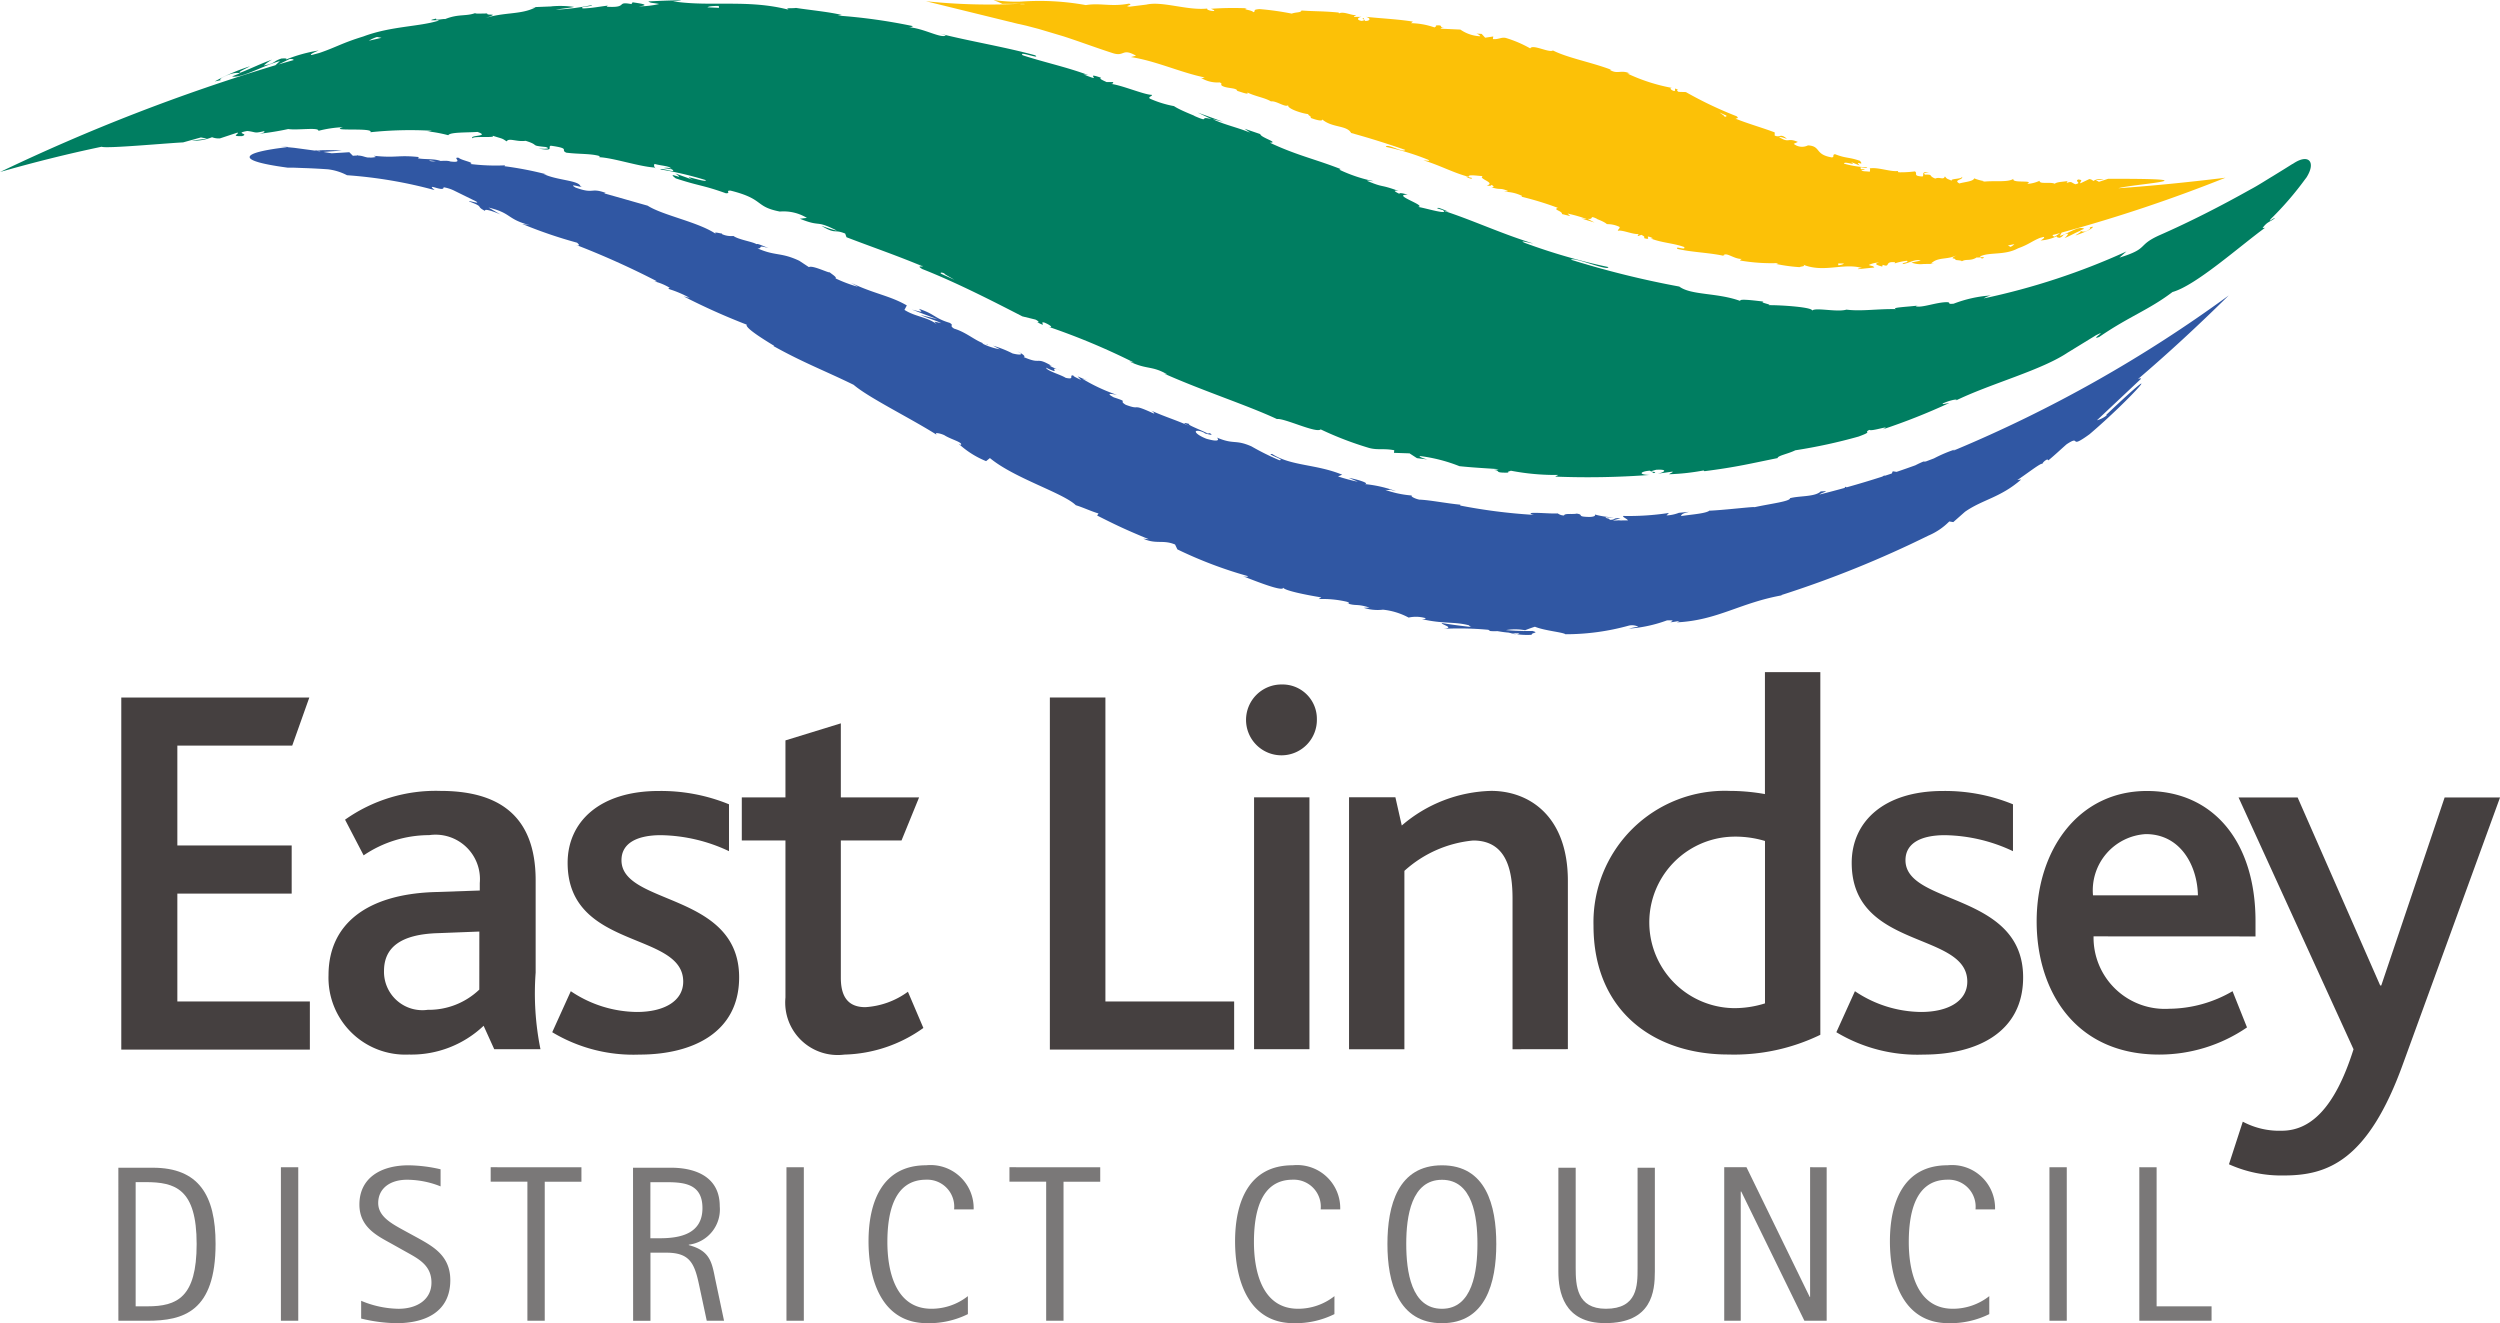 <?xml version="1.0" encoding="UTF-8"?>
<svg xmlns="http://www.w3.org/2000/svg" xmlns:xlink="http://www.w3.org/1999/xlink" id="logo-eastlindsey" width="121.118" height="64.105" viewBox="0 0 121.118 64.105">
  <defs>
    <clipPath id="clip-path">
      <rect id="Rectangle_276" data-name="Rectangle 276" width="121.118" height="64.105" fill="none"></rect>
    </clipPath>
  </defs>
  <path id="Path_1006" data-name="Path 1006" d="M230.462,272.649V255.592h9.11l-.828,2.329h-5.566v4.839h5.539v2.331h-5.539v5.228h6.42v2.33Z" transform="translate(-224.586 -221.8)" fill="#454040"></path>
  <g id="Group_847" data-name="Group 847" transform="translate(0 0)">
    <g id="Group_846" data-name="Group 846" clip-path="url(#clip-path)">
      <path id="Path_1007" data-name="Path 1007" d="M256.6,270.805l-1.988.077c-1.831.052-2.631.7-2.631,1.832a1.859,1.859,0,0,0,2.117,1.883,3.544,3.544,0,0,0,2.5-.98Zm.721,5.7-.514-1.135a5.084,5.084,0,0,1-3.614,1.394,3.725,3.725,0,0,1-3.9-3.844c0-2.5,1.884-3.9,5.057-4.025l2.271-.078v-.362a2.152,2.152,0,0,0-2.452-2.321,5.652,5.652,0,0,0-3.175.98l-.9-1.729a7.6,7.6,0,0,1,4.618-1.394c2.785,0,4.616,1.161,4.616,4.334v4.463a13.631,13.631,0,0,0,.233,3.716Z" transform="translate(-233.377 -225.674)" fill="#454040"></path>
      <path id="Path_1008" data-name="Path 1008" d="M273.809,276.766a7.625,7.625,0,0,1-4.23-1.084l.9-1.987a5.811,5.811,0,0,0,3.2,1.006c1.341,0,2.246-.541,2.246-1.47,0-2.45-5.6-1.523-5.6-5.753,0-1.986,1.548-3.483,4.413-3.483a8.688,8.688,0,0,1,3.405.645v2.271a7.973,7.973,0,0,0-3.3-.775c-1.11,0-1.909.361-1.909,1.213,0,2.193,5.7,1.548,5.7,5.675,0,2.683-2.272,3.742-4.826,3.742" transform="translate(-242.825 -225.674)" fill="#454040"></path>
      <path id="Path_1009" data-name="Path 1009" d="M291.75,273.908a2.542,2.542,0,0,1-2.864-2.761v-7.611h-2.115v-2.089h2.115v-2.76l2.683-.826v3.586h3.792l-.852,2.089h-2.94v6.657c0,.954.388,1.418,1.186,1.418a3.885,3.885,0,0,0,2.064-.747l.749,1.755a6.853,6.853,0,0,1-3.818,1.29" transform="translate(-250.833 -222.817)" fill="#454040"></path>
    </g>
  </g>
  <path id="Path_1010" data-name="Path 1010" d="M314.733,272.649V255.592h2.691v14.727h6.237v2.33Z" transform="translate(-263.87 -221.8)" fill="#454040"></path>
  <g id="Group_849" data-name="Group 849" transform="translate(0 0)">
    <g id="Group_848" data-name="Group 848" clip-path="url(#clip-path)">
      <path id="Path_1011" data-name="Path 1011" d="M332.89,259.805h2.683v12.2H332.89Zm3.043-3.793a1.716,1.716,0,1,1-1.7-1.676,1.664,1.664,0,0,1,1.7,1.676" transform="translate(-272.134 -221.175)" fill="#454040"></path>
      <path id="Path_1012" data-name="Path 1012" d="M349.763,276.507v-7.3c0-1.315-.259-2.813-1.908-2.813a5.759,5.759,0,0,0-3.331,1.471v8.643h-2.682V264.3h2.246l.309,1.368a6.89,6.89,0,0,1,4.332-1.678c1.807,0,3.715,1.187,3.715,4.361v8.152Z" transform="translate(-276.485 -225.674)" fill="#454040"></path>
      <path id="Path_1013" data-name="Path 1013" d="M372.319,261.4a4.974,4.974,0,0,0-1.6-.208,4.155,4.155,0,0,0,.1,8.307,4.956,4.956,0,0,0,1.5-.231Zm-1.781,10.345c-3.585,0-6.527-2.09-6.527-6.244a6.365,6.365,0,0,1,6.605-6.527,9.656,9.656,0,0,1,1.7.154v-5.907H375v17.569a9.574,9.574,0,0,1-4.464.955" transform="translate(-286.81 -220.657)" fill="#454040"></path>
      <path id="Path_1014" data-name="Path 1014" d="M390.264,276.766a7.622,7.622,0,0,1-4.23-1.084l.9-1.987a5.82,5.82,0,0,0,3.2,1.006c1.341,0,2.244-.541,2.244-1.47,0-2.45-5.6-1.523-5.6-5.753,0-1.986,1.548-3.483,4.413-3.483a8.674,8.674,0,0,1,3.4.645v2.271a7.962,7.962,0,0,0-3.3-.775c-1.11,0-1.908.361-1.908,1.213,0,2.193,5.7,1.548,5.7,5.675,0,2.683-2.271,3.742-4.826,3.742" transform="translate(-297.068 -225.674)" fill="#454040"></path>
      <path id="Path_1015" data-name="Path 1015" d="M409.48,266.084a2.729,2.729,0,0,0-2.555,2.967h5.083c-.026-1.418-.826-2.967-2.527-2.967m-2.529,4.954a3.456,3.456,0,0,0,3.664,3.508,6.186,6.186,0,0,0,3.07-.851l.7,1.754a7.521,7.521,0,0,1-4.256,1.316c-4.1,0-5.935-3.121-5.935-6.45,0-3.482,2.038-6.32,5.341-6.32,3.25,0,5.262,2.5,5.262,6.3v.747Z" transform="translate(-305.525 -225.674)" fill="#454040"></path>
      <path id="Path_1016" data-name="Path 1016" d="M430.076,277.472c-1.7,4.721-3.664,5.419-5.78,5.419a6.144,6.144,0,0,1-2.656-.542l.67-2.064a3.759,3.759,0,0,0,1.882.439c1.343,0,2.555-1.006,3.483-3.947l-5.571-12.2h2.862l4,9.108h.054l3.069-9.108h2.684Z" transform="translate(-313.653 -225.943)" fill="#454040"></path>
      <path id="Path_1017" data-name="Path 1017" d="M231.069,304.877h.57c1.439,0,2.385-.431,2.385-3.018,0-2.675-1.033-3-2.482-3h-.473Zm-.838-6.715H231.9c2.225,0,3.041,1.332,3.041,3.686,0,3.288-1.557,3.728-3.309,3.728h-1.4Z" transform="translate(-224.497 -241.589)" fill="#7a7878"></path>
    </g>
  </g>
  <rect id="Rectangle_278" data-name="Rectangle 278" width="0.841" height="7.436" transform="translate(13.609 56.55)" fill="#7a7878"></rect>
  <g id="Group_851" data-name="Group 851" transform="translate(0 0)">
    <g id="Group_850" data-name="Group 850" clip-path="url(#clip-path)">
      <path id="Path_1018" data-name="Path 1018" d="M254.926,301.465c.753.419,1.569.87,1.569,2.042,0,1.546-1.224,2.084-2.611,2.084a7.632,7.632,0,0,1-1.708-.225v-.86a4.834,4.834,0,0,0,1.806.387c.912,0,1.6-.452,1.6-1.269,0-.838-.624-1.15-1.236-1.492l-.655-.367c-.689-.386-1.6-.794-1.6-1.923,0-1.277,1.022-1.9,2.386-1.9a7.132,7.132,0,0,1,1.547.193v.828a4.419,4.419,0,0,0-1.622-.322c-.85,0-1.4.441-1.4,1.128,0,.655.656,1,1.236,1.321Z" transform="translate(-234.679 -241.486)" fill="#7a7878"></path>
    </g>
  </g>
  <path id="Path_1019" data-name="Path 1019" d="M264,298.162v.7h1.779V305.6h.84v-6.736h1.778v-.7Z" transform="translate(-240.228 -241.613)" fill="#7a7878"></path>
  <g id="Group_853" data-name="Group 853" transform="translate(0 0)">
    <g id="Group_852" data-name="Group 852" clip-path="url(#clip-path)">
      <path id="Path_1020" data-name="Path 1020" d="M277.746,301.579h.461c1.01,0,2.063-.227,2.063-1.461,0-1.256-1.01-1.256-1.9-1.256h-.622Zm-.84-3.417h1.838c.505,0,2.364.065,2.364,1.869a1.719,1.719,0,0,1-1.5,1.859v.022c1.021.268,1.117.817,1.278,1.633l.43,2.031h-.838l-.365-1.708c-.225-1.074-.453-1.59-1.59-1.59h-.772v3.3h-.84Z" transform="translate(-246.238 -241.589)" fill="#7a7878"></path>
    </g>
  </g>
  <rect id="Rectangle_281" data-name="Rectangle 281" width="0.841" height="7.436" transform="translate(38.102 56.55)" fill="#7a7878"></rect>
  <g id="Group_855" data-name="Group 855" transform="translate(0 0)">
    <g id="Group_854" data-name="Group 854" clip-path="url(#clip-path)">
      <path id="Path_1021" data-name="Path 1021" d="M303.078,305.15a4.253,4.253,0,0,1-1.968.44c-2.244,0-2.846-2.161-2.846-3.964,0-1.913.666-3.687,2.793-3.687a2.089,2.089,0,0,1,2.3,2.138h-.947a1.308,1.308,0,0,0-1.353-1.439c-1.568,0-1.88,1.611-1.88,3.028,0,1.237.312,3.225,2.137,3.225a2.85,2.85,0,0,0,1.763-.612Z" transform="translate(-256.186 -241.485)" fill="#7a7878"></path>
    </g>
  </g>
  <path id="Path_1022" data-name="Path 1022" d="M311.054,298.162v.7h1.779V305.6h.841v-6.736h1.778v-.7Z" transform="translate(-262.149 -241.613)" fill="#7a7878"></path>
  <g id="Group_857" data-name="Group 857" transform="translate(0 0)">
    <g id="Group_856" data-name="Group 856" clip-path="url(#clip-path)">
      <path id="Path_1023" data-name="Path 1023" d="M336.318,305.15a4.234,4.234,0,0,1-1.966.44c-2.245,0-2.847-2.161-2.847-3.964,0-1.913.667-3.687,2.794-3.687a2.089,2.089,0,0,1,2.3,2.138h-.947a1.308,1.308,0,0,0-1.352-1.439c-1.568,0-1.881,1.611-1.881,3.028,0,1.237.313,3.225,2.139,3.225a2.846,2.846,0,0,0,1.761-.612Z" transform="translate(-271.669 -241.485)" fill="#7a7878"></path>
      <path id="Path_1024" data-name="Path 1024" d="M347.966,304.893c1.481,0,1.718-1.816,1.718-3.149s-.237-3.1-1.718-3.1-1.731,1.763-1.731,3.1.237,3.149,1.731,3.149m-2.643-3.137c0-1.879.515-3.814,2.643-3.814s2.631,1.934,2.631,3.814-.514,3.835-2.631,3.835-2.643-1.966-2.643-3.835" transform="translate(-278.106 -241.486)" fill="#7a7878"></path>
      <path id="Path_1025" data-name="Path 1025" d="M365.5,303.19c0,.968-.139,2.5-2.407,2.5-2.018,0-2.267-1.535-2.267-2.5v-5.029h.839v4.867c0,.838.054,1.966,1.462,1.966,1.536,0,1.536-1.128,1.536-1.966v-4.867h.838Z" transform="translate(-285.327 -241.588)" fill="#7a7878"></path>
    </g>
  </g>
  <path id="Path_1026" data-name="Path 1026" d="M380.049,298.162v6.284h-.019l-3.063-6.284h-1.078V305.6h.8v-6.261h.024l3.06,6.261h1.079v-7.437Z" transform="translate(-292.355 -241.613)" fill="#7a7878"></path>
  <g id="Group_859" data-name="Group 859" transform="translate(0 0)">
    <g id="Group_858" data-name="Group 858" clip-path="url(#clip-path)">
      <path id="Path_1027" data-name="Path 1027" d="M395.706,305.15a4.25,4.25,0,0,1-1.969.44c-2.243,0-2.845-2.161-2.845-3.964,0-1.913.667-3.687,2.794-3.687a2.088,2.088,0,0,1,2.3,2.138h-.947a1.308,1.308,0,0,0-1.352-1.439c-1.569,0-1.881,1.611-1.881,3.028,0,1.237.311,3.225,2.137,3.225a2.854,2.854,0,0,0,1.763-.612Z" transform="translate(-299.331 -241.485)" fill="#7a7878"></path>
    </g>
  </g>
  <rect id="Rectangle_285" data-name="Rectangle 285" width="0.839" height="7.436" transform="translate(99.29 56.55)" fill="#7a7878"></rect>
  <path id="Path_1028" data-name="Path 1028" d="M413.616,298.162V305.6h3.5v-.7h-2.662v-6.736Z" transform="translate(-309.972 -241.613)" fill="#7a7878"></path>
  <g id="Group_861" data-name="Group 861" transform="translate(0 0)">
    <g id="Group_860" data-name="Group 860" clip-path="url(#clip-path)">
      <path id="Path_1029" data-name="Path 1029" d="M265.08,205.535c-.036-.06.038-.072.188,0-.093-.013.254.168.465.3-.181-.085-.411-.188-.652-.3m-.86-.37-.373-.158.374.155Zm-30.681-10.03c.1,0,.189.013.181.055-.245.069-.49.14-.737.214Zm4.223-1.065.217.042c-.2.045-.408.094-.613.141a1.684,1.684,0,0,1,.4-.183m16.542-1.506a.1.1,0,0,1,.017.095l-.553-.025c.041-.038.186-.067.536-.069m76.253,7.658,0,0,0,0-.01.005-.033.02-.13.082-.264.165-.527.325c-.356.213-.7.441-1.07.636-1.451.814-2.941,1.574-4.436,2.231-1.083.495-.462.626-1.915,1.074l.34-.3a33.328,33.328,0,0,1-6.912,2.275,1.168,1.168,0,0,1,.35-.144,6.184,6.184,0,0,0-1.808.4c-.365.036-.094-.064-.326-.074-.5,0-1.225.287-1.5.2-.03-.008.035-.024.11-.038-.42.06-1.362.094-1.076.175-.886-.018-1.692.116-2.4.025-.465.137-1.512-.123-1.669.05.074-.168-1.535-.275-2.1-.266.194-.03-.477-.124-.248-.173-.634-.08-1.217-.139-1.122-.029-1.124-.413-2.374-.268-2.961-.7a44.882,44.882,0,0,1-5.246-1.3c.118-.154,1.819.575,1.808.355a29.038,29.038,0,0,1-4.036-1.166c-.387-.169.252.006.4.026-1.564-.483-2.952-1.137-4.344-1.587a1.225,1.225,0,0,1,.306.071c-.266-.1-.61-.276-.611-.186l.268.084c.382.287-1.155-.191-1.229-.152.544-.038-1.309-.607-.477-.595-.179-.058-.414-.111-.4-.043-.253-.122-.322-.187-.035-.137-.97-.353-.665-.129-1.528-.491.02-.036.2.021.308.014a7.211,7.211,0,0,1-1.654-.555c.045,0,0-.05.118-.009-1.219-.486-2.167-.677-3.487-1.3.475,0-.445-.245-.462-.416l-.76-.259.27.19c-.649-.267-1.269-.387-1.812-.656l.508.132-1.237-.45.674.322c-.691-.186,0,.207-.856-.167.183.052-.655-.252-.966-.467h0a5.176,5.176,0,0,1-1.17-.363c-.111-.092.16-.123.088-.184-.364,0-1.565-.516-2.019-.53.146.017.181-.058.14-.089l-.306,0c-.3-.135-.339-.165-.268-.209-.924-.324.233.285-.843-.161a1.933,1.933,0,0,1,.237.037c-1.1-.408-2.168-.626-3.186-.964-.261-.237.913.221.6,0-1.495-.412-3.139-.674-4.592-1.043l.268.081c-.247.159-1.065-.348-1.83-.4.184.022.263-.069.208-.056a27.151,27.151,0,0,0-3.62-.505l.2-.028c-.589-.149-1.574-.242-2.22-.343-.2.032-.572-.02-.354.088-1.98-.518-3.837-.127-5.615-.411.214,0,.511-.039.341-.043-.509,0-1.017.026-1.526.051.122.094.2.056.523.126a4.515,4.515,0,0,1-1,.113c.682-.071-.008-.153-.306-.2.051.029-.05.062-.024.092-.8-.152-.128.194-1.213.126l.056-.053c-.4.045-.774.126-1.211.136-.188-.1.427-.075.45-.165a11.137,11.137,0,0,1-1.758.227c.259-.052.633-.082.889-.134a4.666,4.666,0,0,0-1.132-.026h.044l-1.043.042.268,0c-.735.385-1.557.209-2.554.562.97-.326.149-.128.207-.262-.266,0-.672.025-.562-.026-.47.178-.827.033-1.484.3-.037-.034-.517.091-.426-.028-.622.148.162.041.118.1-.942.3-2.306.263-3.645.766-1.052.324-1.307.518-2.132.8l-.374.1c-.186-.016.343-.221.343-.22a7.263,7.263,0,0,0-1.6.445c.1-.066-.02-.063-.2-.057-.444.139-.258.227-.863.34a1.946,1.946,0,0,1,.4-.284c-.522.181-1.01.426-1.541.635-.164-.021.294-.207.472-.314a9.24,9.24,0,0,0-1.708.736l.3-.066c-.082,0-.011-.09.114-.147.491-.251.762-.206.8-.178l-.376.149c.467.1,1.527-.544,2.32-.744l-.217.2a92.759,92.759,0,0,0-13.339,5.172q2.527-.723,4.919-1.223c.2.1,3.12-.171,3.944-.21l.865-.241.3.058-.742.1a2.363,2.363,0,0,0,.982-.168.878.878,0,0,0,.384.056l.848-.281c.114.065-.375.185.215.173.4-.122-.41-.132.261-.25.434.048.315.13.807.009.073.042-.029.084-.226.124a13.68,13.68,0,0,0,1.4-.227c.449.069,1.5-.1,1.463.087a5.641,5.641,0,0,1,1.188-.177c-.744.222,1.533,0,1.33.245a18.282,18.282,0,0,1,2.974-.072.749.749,0,0,1-.251.023,7.054,7.054,0,0,1,1.051.193c.083-.157.942-.123,1.415-.16.653.231-.429.141-.236.314-.019-.134,1.178,0,.964-.132.5.163.437.108.682.277.116-.187.479.033.922-.028.722.224.159.22.976.3.373.127-.355.076-.355.076.818.144.413-.081.6-.139.99.14.434.2.752.338.616.077,1.114.038,1.565.15.03.033.115.06,0,.068.671.02,1.9.441,2.682.5a.247.247,0,0,1,.088.062c-.1-.107-.1-.188-.059-.235.363.1.7.092.81.225a.775.775,0,0,0-.365-.029l.393.064c.3.234-.532-.1-.561.006a16.3,16.3,0,0,1,2.2.518c.076.164-1.33-.356-.615-.011l-.858-.31c.606.411-.524-.173.022.237,1.133.376,1.3.317,2.423.72.278.013-.048-.139.231-.127,1.656.413,1.147.771,2.385,1.014a2.187,2.187,0,0,1,1.313.307l-.34.042c1.076.432.7.025,1.793.573-.224-.026-.869-.286-.71-.206.686.4.55.123,1.112.35l.064.178c1.152.446,2.445.887,3.711,1.42-.086.005-.319-.048-.042.121,1.61.632,3.363,1.527,4.852,2.294l.631.154c.137.062.229.163.074.118.574.311.063-.056.368.03.34.145.417.265.188.2a32.894,32.894,0,0,1,4.149,1.738l-.231-.061c.851.417,1.08.191,1.844.633l-.165-.044c1.878.839,4.042,1.537,5.475,2.206.335-.061,1.917.707,2.118.5a16.219,16.219,0,0,0,2.346.9c.431.115.68.01,1.219.11l-.014.127.755.025.358.232.511.064c-.2-.045-.417-.136-.378-.167a7.674,7.674,0,0,1,1.925.492c.632.067,1.269.1,1.9.144a1,1,0,0,1-.386.029c.643.019.02.161.876.138-.122-.04.074-.068.1-.092a11.411,11.411,0,0,0,2.3.206l-.153.08a40.146,40.146,0,0,0,4.574-.08c-.574-.015-.449-.17.012-.207l.194.118c.294-.106-.487-.012.119-.162.59-.033.41.12.072.19l.714-.1c.047.036-.121.072-.16.127a10.936,10.936,0,0,0,1.664-.183l.045.035c1.579-.2,2.279-.382,3.544-.635,0-.119.5-.2.856-.377a25.949,25.949,0,0,0,3.067-.666c.755-.279.2-.16.524-.326.089.1,1.176-.279.637-.019a30.755,30.755,0,0,0,3.233-1.281c-.19.029-.393.09-.3.016.283-.132.678-.223.654-.16l-.073.042c1.739-.852,4.239-1.49,5.529-2.39l-.073.05,1.368-.839c.662-.331-.351.278.161.08,1.432-.988,2.406-1.307,3.548-2.176,1.123-.311,3.247-2.211,4.478-3.108l-.113.005c.236-.321.376-.292.6-.478-.07-.013-.356.244-.207.048a15.443,15.443,0,0,0,1.67-1.934l.05-.065.013-.017c.478-.753.108-1.186-.66-.66" transform="translate(-219.498 -192.279)" fill="#007e61"></path>
      <path id="Path_1030" data-name="Path 1030" d="M245.6,205.767l-.067.013-.125-.02H245.4a.69.69,0,0,1,.2.007m79.657,14.3-.139.073Zm.143.423-.022.053Zm-11.686,6.91h0Zm-10.058,1.731.028-.012a.237.237,0,0,1-.093.055c-.228.009-.3-.028-.332-.05.108.005.233.013.4.007m28.47-10.559a1.275,1.275,0,0,1-.475.241l2.137-2.011c-.009-.034-.066-.021-.151.017q2.174-1.857,4.4-4.055a64.8,64.8,0,0,1-13.34,7.521c0-.02.034-.044.161-.086a6.724,6.724,0,0,0-1.1.459l-.39.148a.644.644,0,0,1-.122.012l.067-.034a4.745,4.745,0,0,0-.457.209c-.305.11-.606.216-.911.319l-.184-.029-.05.108c-.111.037-.224.074-.336.11-.014,0-.023-.009-.016-.022-.047.028-.082.047-.108.063q-.861.277-1.717.516a.155.155,0,0,1-.073-.026c-.034.03-.032.044-.013.052-.417.115-.831.225-1.246.328.17-.129.586-.185.067-.153-.275.271-1.045.206-1.487.329.009.156-.969.269-1.724.436.042-.044-1.451.139-2.172.168l.018-.028c-.12.163-.863.206-1.4.289.015-.093.109-.137.394-.206l-.5.049a1.885,1.885,0,0,1-.6.126l.119-.12a12.807,12.807,0,0,1-2.221.145c-.028.059.2.141.235.216-.143,0-.284,0-.427.007a.415.415,0,0,1,.141-.036,1.515,1.515,0,0,1-.442.027l.367-.1c-.4-.035-.207.081-.525.072.007-.082-.234-.063-.188-.127a2.11,2.11,0,0,0,.4.008,3.775,3.775,0,0,1-.928-.137c.03.047,0,.11-.262.119-.676-.015-.23-.106-.621-.163-.165.049-.592-.03-.61.091a.505.505,0,0,1-.305-.1c-.351.033-1.627-.11-1.246.051l.09.016H304.3a26.909,26.909,0,0,1-3.493-.448l.008-.041c-.679-.065-1.5-.229-1.989-.245-.2-.039-.45-.165-.356-.2a5,5,0,0,1-1.3-.275c.525.045-.162-.1.533.068a6.17,6.17,0,0,0-1.512-.346c.264-.042-.462-.253-.778-.3l.438.187a8.767,8.767,0,0,1-.962-.258l.2-.086c-1.282-.52-2.472-.412-3.39-1-.377-.021.692.293.347.3a12.039,12.039,0,0,1-1.353-.671c-.8-.35-.834-.069-1.675-.427.091.085.152.246-.506.059-.593-.235-.662-.465-.273-.361.144.05.209.09.195.1.2.053.462.124.243-.01l-.1.018c-.278-.154-1.1-.458-.877-.46-.467-.124-.222,0,.1.152-.739-.349-1.19-.457-1.956-.8.114.073.209.172.084.123-1.123-.513-.539-.115-1.322-.406-.412-.247.223-.1-.581-.361-.454-.242-.05-.162.154-.12a8.6,8.6,0,0,1-1.694-.792l.386.121a5.875,5.875,0,0,1-.6-.228l.172.18c-.212-.108-.4-.186-.375-.223-.251-.036.108.223-.373.115-.272-.169-.905-.331-.956-.494.9.433-.049-.163.732.15a3.606,3.606,0,0,1-.548-.238c-.028-.027.041-.012.1.007-.828-.482-.46-.037-1.364-.432.145-.017-.154-.22-.307-.269.364.16.123.188-.233.094a5.592,5.592,0,0,0-.948-.377l.335.177a3.065,3.065,0,0,1-.847-.277c-.012-.068.384.127.249.04-.5-.078-.962-.569-1.621-.765-.269-.173.028-.138-.214-.28-.739-.221-.717-.427-1.488-.679.173.183.22.178-.339.037l1.239.469-.834-.211c.365.162.8.283,1.01.4-.4-.09-.355-.1-.214.056-.44-.356-1.026-.357-1.565-.7l.115-.216c-.827-.48-1.6-.563-2.71-1.1l.349.2a6.67,6.67,0,0,1-1.091-.409c.067-.059-.153-.184-.291-.3,0,.065-.831-.356-1-.246l-.47-.31c-.9-.422-1.143-.213-2.021-.6.3.024-.082-.192.538-.011-.3-.119-.56-.24-.585-.189-.156-.116-.87-.218-1.118-.4a1.088,1.088,0,0,1-.544-.084c-.019-.019-.008-.028,0-.032-.078.005-.513-.136-.27.043-.833-.594-2.6-.917-3.345-1.395-.676-.189-1.485-.425-2.1-.595.047-.011.013-.039.128,0-.822-.316-.58.063-1.518-.282-.457-.261.529.073.236-.06-.062-.293-1.169-.291-1.786-.6l.162.025a16.723,16.723,0,0,0-2.061-.4s.046-.015.015-.041a10.042,10.042,0,0,1-1.674-.067c.264-.064-.421-.169-.555-.3-.36-.045.307.268-.409.179-.221-.1-.964.068-1.017-.054l.677.09c-.324-.2-.877-.116-1.229-.192l.053-.058c-1.042-.111-1.076.055-2.19-.062l.11.058a1.512,1.512,0,0,1-.3.032l-.057-.021.013.02c-.2-.013-.278-.09-.517-.1a.548.548,0,0,0-.062-.021.087.087,0,0,0,.017.021,2.13,2.13,0,0,0-.214.012l-.175-.174c-.187.013-.5.032-.853.052l-.4-.064c.315-.028.642-.047.895-.069a12.379,12.379,0,0,0-1.335,0l-.982-.132-.675-.065.4.026c-2.389.275-2.6.657-.042,1h.062l.067,0,.133,0,.529.02c.388.012.776.034,1.163.06a2.686,2.686,0,0,1,.928.287,22.026,22.026,0,0,1,4.246.721c-.481-.4.455.132.434-.138a1.884,1.884,0,0,1,.531.173l-.071-.035.076.038v0l1.04.511c.233.158-.36-.062-.346,0,.778.285.293.216.786.463-.076-.123.314-.022.745.173l-.584-.338c1.138.271.861.551,2,.853l-.373-.062a22.268,22.268,0,0,0,2.66.91c.085.071.185.191-.064.1a40.109,40.109,0,0,1,3.94,1.772l-.126.005a2.585,2.585,0,0,1,.744.311c-.027.015-.124.005-.016.066a5.365,5.365,0,0,1,.987.424l-.3-.077a31.523,31.523,0,0,0,3.054,1.369c-.09.157.857.737,1.329,1.026l-.029.013c1.429.8,2.516,1.206,3.882,1.877.732.628,2.759,1.617,4.046,2.434-.188-.14.1-.107.347.005.3.2.929.353.8.474l-.112-.063a4.415,4.415,0,0,0,1.335.847l.186-.149c1.179.98,3.544,1.683,4.161,2.284.35.106.753.3,1.1.4l-.067.1c.9.454,1.348.672,2.5,1.147l-.266-.026c.639.288.947.036,1.542.283l.112.236a20.567,20.567,0,0,0,3.431,1.3c-.028.017-.078.053-.267-.005.536.205,2.076.83,1.953.531-.037.159,1.2.394,1.855.5l-.128.081a5.1,5.1,0,0,1,1.368.131c.153.052.141.111-.018.066.5.165.443.007,1.121.217l-.289.01a2.227,2.227,0,0,0,.934.09,3.364,3.364,0,0,1,1.243.383,1.652,1.652,0,0,1,.813.026c.042.046-.1.049-.166.05,1.036.239,1.573.111,2.283.3.01.039.055.064.115.082-.77-.082-1.393-.183-1.442-.2-.005.1.651.224.1.287a15.078,15.078,0,0,1,2.159.047l.083.044-.069.006a2.036,2.036,0,0,0,.421.014c.209.034.343.056.546.072a3.6,3.6,0,0,0,1.12.106c-.025-.118.42-.082.007-.193.055.011-.065.012-.291.009-.051,0-.112,0-.145.006l.025-.009c-.223,0-.514-.013-.842-.04a2.645,2.645,0,0,1,.924.006c.175-.068.37-.138.479-.17.456.192,1.351.264,1.477.364a11.425,11.425,0,0,0,3.074-.419.686.686,0,0,1,.457.055,3.794,3.794,0,0,0-.458.093,6.775,6.775,0,0,0,1.846-.4c.743-.036-.39.2.613.024l-.127.071c1.979-.1,3.053-.953,5.13-1.318a.19.19,0,0,1-.087,0,51.508,51.508,0,0,0,7.135-2.884,3.135,3.135,0,0,0,1.013-.686l.194.032.566-.5c.857-.6,1.713-.681,2.724-1.565l-.188.026c.4-.255,1.214-.894,1.2-.77a.5.5,0,0,1,.256-.229l.049.046c.3-.246.588-.52.882-.778.754-.5.039.293,1.111-.487,2-1.7,4.072-4.036.811-.939" transform="translate(-230.064 -198.451)" fill="#3057a3"></path>
      <path id="Path_1031" data-name="Path 1031" d="M358.144,203.727c-.057-.012-.107-.042-.1-.081l.365-.093Zm-2.141.495-.123-.068c.1-.022.207-.043.311-.067a.551.551,0,0,1-.188.135m-8.336.893a.189.189,0,0,1-.01-.091h.276c-.024.038-.1.069-.266.09m-39.632-12.642c0-.01,0-.016,0-.025l.116,0a.069.069,0,0,1,0,.017l-.057,0-.038,0h-.022Zm.214-.012-.1.006a.065.065,0,0,0,0-.017c.073,0,.113.006.1.011m33.99,5.4c.011.05-.035.074-.112.038.054-.006-.119-.107-.218-.189.092.046.207.1.33.151m.433.183.192.077-.192-.075Zm14.98,5.574.086-.039Zm-10.679,1.015.028.042Zm-17.307-4.622.114.062Zm15.521,4.709-.1-.026Zm13.966-1.049c.3-.107.788-.285.849-.423l-.208.023c.11-.042.086.072.007.117-.238.168-.391.073-.419.038l.189-.079c-.264-.171-.778.248-1.18.341l.092-.159a73.137,73.137,0,0,0,7.935-2.657c-1.9.232-3.619.4-5.188.51.637-.2,4.983-.471-.5-.457l-.442.147-.15-.085.377-.029a.624.624,0,0,0-.5.072.311.311,0,0,0-.194-.093l-.431.206c-.057-.073.19-.159-.106-.186-.2.095.2.16-.135.231-.219-.08-.159-.152-.407-.07-.039-.048.015-.081.114-.107-.223.067-.593.045-.707.153-.225-.106-.756.04-.737-.144a1.686,1.686,0,0,1-.6.153c.378-.217-.77-.009-.667-.248-.28.193-1,.066-1.5.149a.207.207,0,0,1,.124-.032,2.111,2.111,0,0,1-.525-.14c-.044.156-.479.173-.717.249-.325-.183.22-.172.125-.33.009.132-.595.08-.489.2-.251-.117-.221-.067-.338-.215-.066.2-.244.008-.468.107-.36-.142-.072-.2-.487-.19-.186-.088.184-.11.184-.11-.412-.059-.214.122-.312.2-.5-.027-.213-.145-.369-.247a5.539,5.539,0,0,1-.8.043c-.011-.029-.054-.045,0-.067-.347.064-.955-.182-1.363-.126a.1.1,0,0,1-.039-.049.252.252,0,0,1,.008.217c-.185-.039-.365.009-.408-.106.109.033.13,0,.19-.021l-.2-.007c-.136-.184.272.021.3-.084a4.607,4.607,0,0,1-1.121-.175c-.019-.152.676.146.331-.084l.425.173c-.278-.3.263.084.014-.226-.558-.194-.658-.106-1.211-.323-.153.035,0,.125-.147.158-.852-.138-.514-.547-1.161-.584a.637.637,0,0,1-.69-.075l.2-.092c-.535-.229-.395.09-.919-.242.126-.016.443.127.371.075-.318-.267-.294-.021-.574-.141l0-.154c-.581-.221-1.248-.406-1.894-.663.053-.023.179-.014.047-.12a18.841,18.841,0,0,1-2.458-1.171l-.347-.009c-.071-.029-.11-.1-.026-.095-.291-.165-.045.065-.21.051-.177-.062-.205-.157-.081-.147a8.78,8.78,0,0,1-2.173-.7l.126,0c-.442-.2-.592.061-.98-.181l.088.005c-.975-.371-2.11-.572-2.836-.939-.187.128-.984-.321-1.1-.1a5.723,5.723,0,0,0-1.178-.505c-.217-.055-.358.082-.631.053l.018-.126-.392.06-.17-.185-.26-.015c.1.026.2.1.183.13a1.808,1.808,0,0,1-.953-.324l-.963-.044c.023-.037.119-.041.221-.047-.361.016-.006-.15-.451-.107.058.039-.044.069-.06.095a3.625,3.625,0,0,0-1.139-.207l.089-.076c-.7-.116-1.489-.149-2.281-.233.28.071.2.215-.035.2l-.077-.145c-.158.068.236.078-.082.145-.294-.046-.182-.174-.008-.2l-.364.006c-.016-.041.069-.053.1-.1-.154.067-.606-.193-.833-.069l-.016-.043c-.792-.077-1.157-.051-1.8-.1-.022.114-.272.072-.47.152a13.584,13.584,0,0,0-1.564-.22c-.4.034-.122.092-.307.151-.025-.107-.593-.131-.294-.189a15.348,15.348,0,0,0-1.747.023c.092.048.2.071.14.106-.157.009-.356-.061-.331-.111l.042-.01c-.978.122-2.238-.384-3.019-.178l.045-.01-.808.1c-.368-.024.224-.077-.048-.146-.87.166-1.372-.046-2.086.071a12.529,12.529,0,0,0-3.147-.169c.013-.124.01-.1,0,0a7.18,7.18,0,0,1-1.326-.08l.431.188c.331,0,.669-.006.882-.005a29.5,29.5,0,0,1-4.59-.122l4.478,1.1,0,0,.009,0,.076.016.3.069.6.157,1.207.36c.8.26,1.6.561,2.388.814.578.186.437-.267,1.123.123l-.247.066c1.224.191,2.394.746,3.579.99-.077.008-.093.047-.2.009a1.523,1.523,0,0,0,.919.229c.173.071.017.083.112.161.223.139.646.089.742.227.017.024-.079.006-.124,0,.173.009.725.264.613.1.408.2.831.246,1.145.433.266-.041.705.321.839.177-.1.161.688.42.987.44-.111.019.21.143.079.176.3.113.6.187.578.079.48.418,1.189.271,1.4.659.938.257,1.8.534,2.622.818-.1.16-.9-.342-.939-.146a12.1,12.1,0,0,1,2.041.62c.188.1-.14.03-.221.032.8.24,1.477.619,2.2.8-.008.015-.09,0-.165-.013.138.049.3.153.32.067l-.141-.03c-.169-.2.631-.023.68-.073-.32.132.654.329.175.467.1.02.222.028.223-.033.124.069.154.115,0,.121.5.151.36,0,.8.176-.018.038-.113.017-.176.044a1.936,1.936,0,0,1,.865.2c-.031.014,0,.061-.11.017a15.391,15.391,0,0,1,1.841.559c-.268.09.221.145.2.3l.4.1-.128-.123a7.09,7.09,0,0,1,.936.268l-.27-.029.636.194-.335-.179c.364.044.027-.2.459,0-.1-.015.332.117.479.259a1.331,1.331,0,0,1,.607.132c.049.068-.106.145-.072.19.2-.066.8.221,1.054.145-.08.011-.106.087-.088.11l.169-.059c.149.077.168.1.124.155.47.157-.1-.232.443.012-.047,0-.03.017-.127.005.551.218,1.118.229,1.629.416.118.191-.471-.079-.322.094.765.176,1.622.178,2.355.362l-.135-.041c.144-.2.537.2.932.161-.093,0-.14.1-.112.08a8.9,8.9,0,0,0,1.848.123l-.1.045a8.07,8.07,0,0,0,1.129.153c.1-.05.291-.027.182-.117,1,.4,1.94-.1,2.839.157-.108,0-.257.058-.172.056l.771-.079c-.065-.092-.1-.055-.267-.122a1.173,1.173,0,0,1,.5-.119c-.342.074.01.153.16.2-.026-.028.025-.063.01-.091.411.153.056-.189.609-.119l-.026.053a2.983,2.983,0,0,1,.6-.129c.1.1-.213.069-.217.162.307-.033.587-.259.878-.174-.128.042-.316.058-.445.1a1.232,1.232,0,0,0,.579.07h-.021l.53-.009-.139-.017c.35-.338.781-.156,1.27-.413-.475.245-.066.114-.087.243.138.017.347.028.294.071.227-.143.422.005.743-.2.022.037.26-.044.222.066.314-.087-.088-.055-.068-.11.462-.221,1.182-.038,1.838-.391.531-.192.648-.335,1.066-.508.057-.013.119-.03.176-.045.1.038-.156.176-.156.173a2.158,2.158,0,0,0,.806-.212c-.049.05.016.063.116.083.226-.07.114-.183.427-.2a.8.8,0,0,1-.183.217c.258-.108.5-.251.766-.36.094.049-.136.147-.221.216" transform="translate(-258.6 -192.261)" fill="#fcc107"></path>
    </g>
  </g>
</svg>
